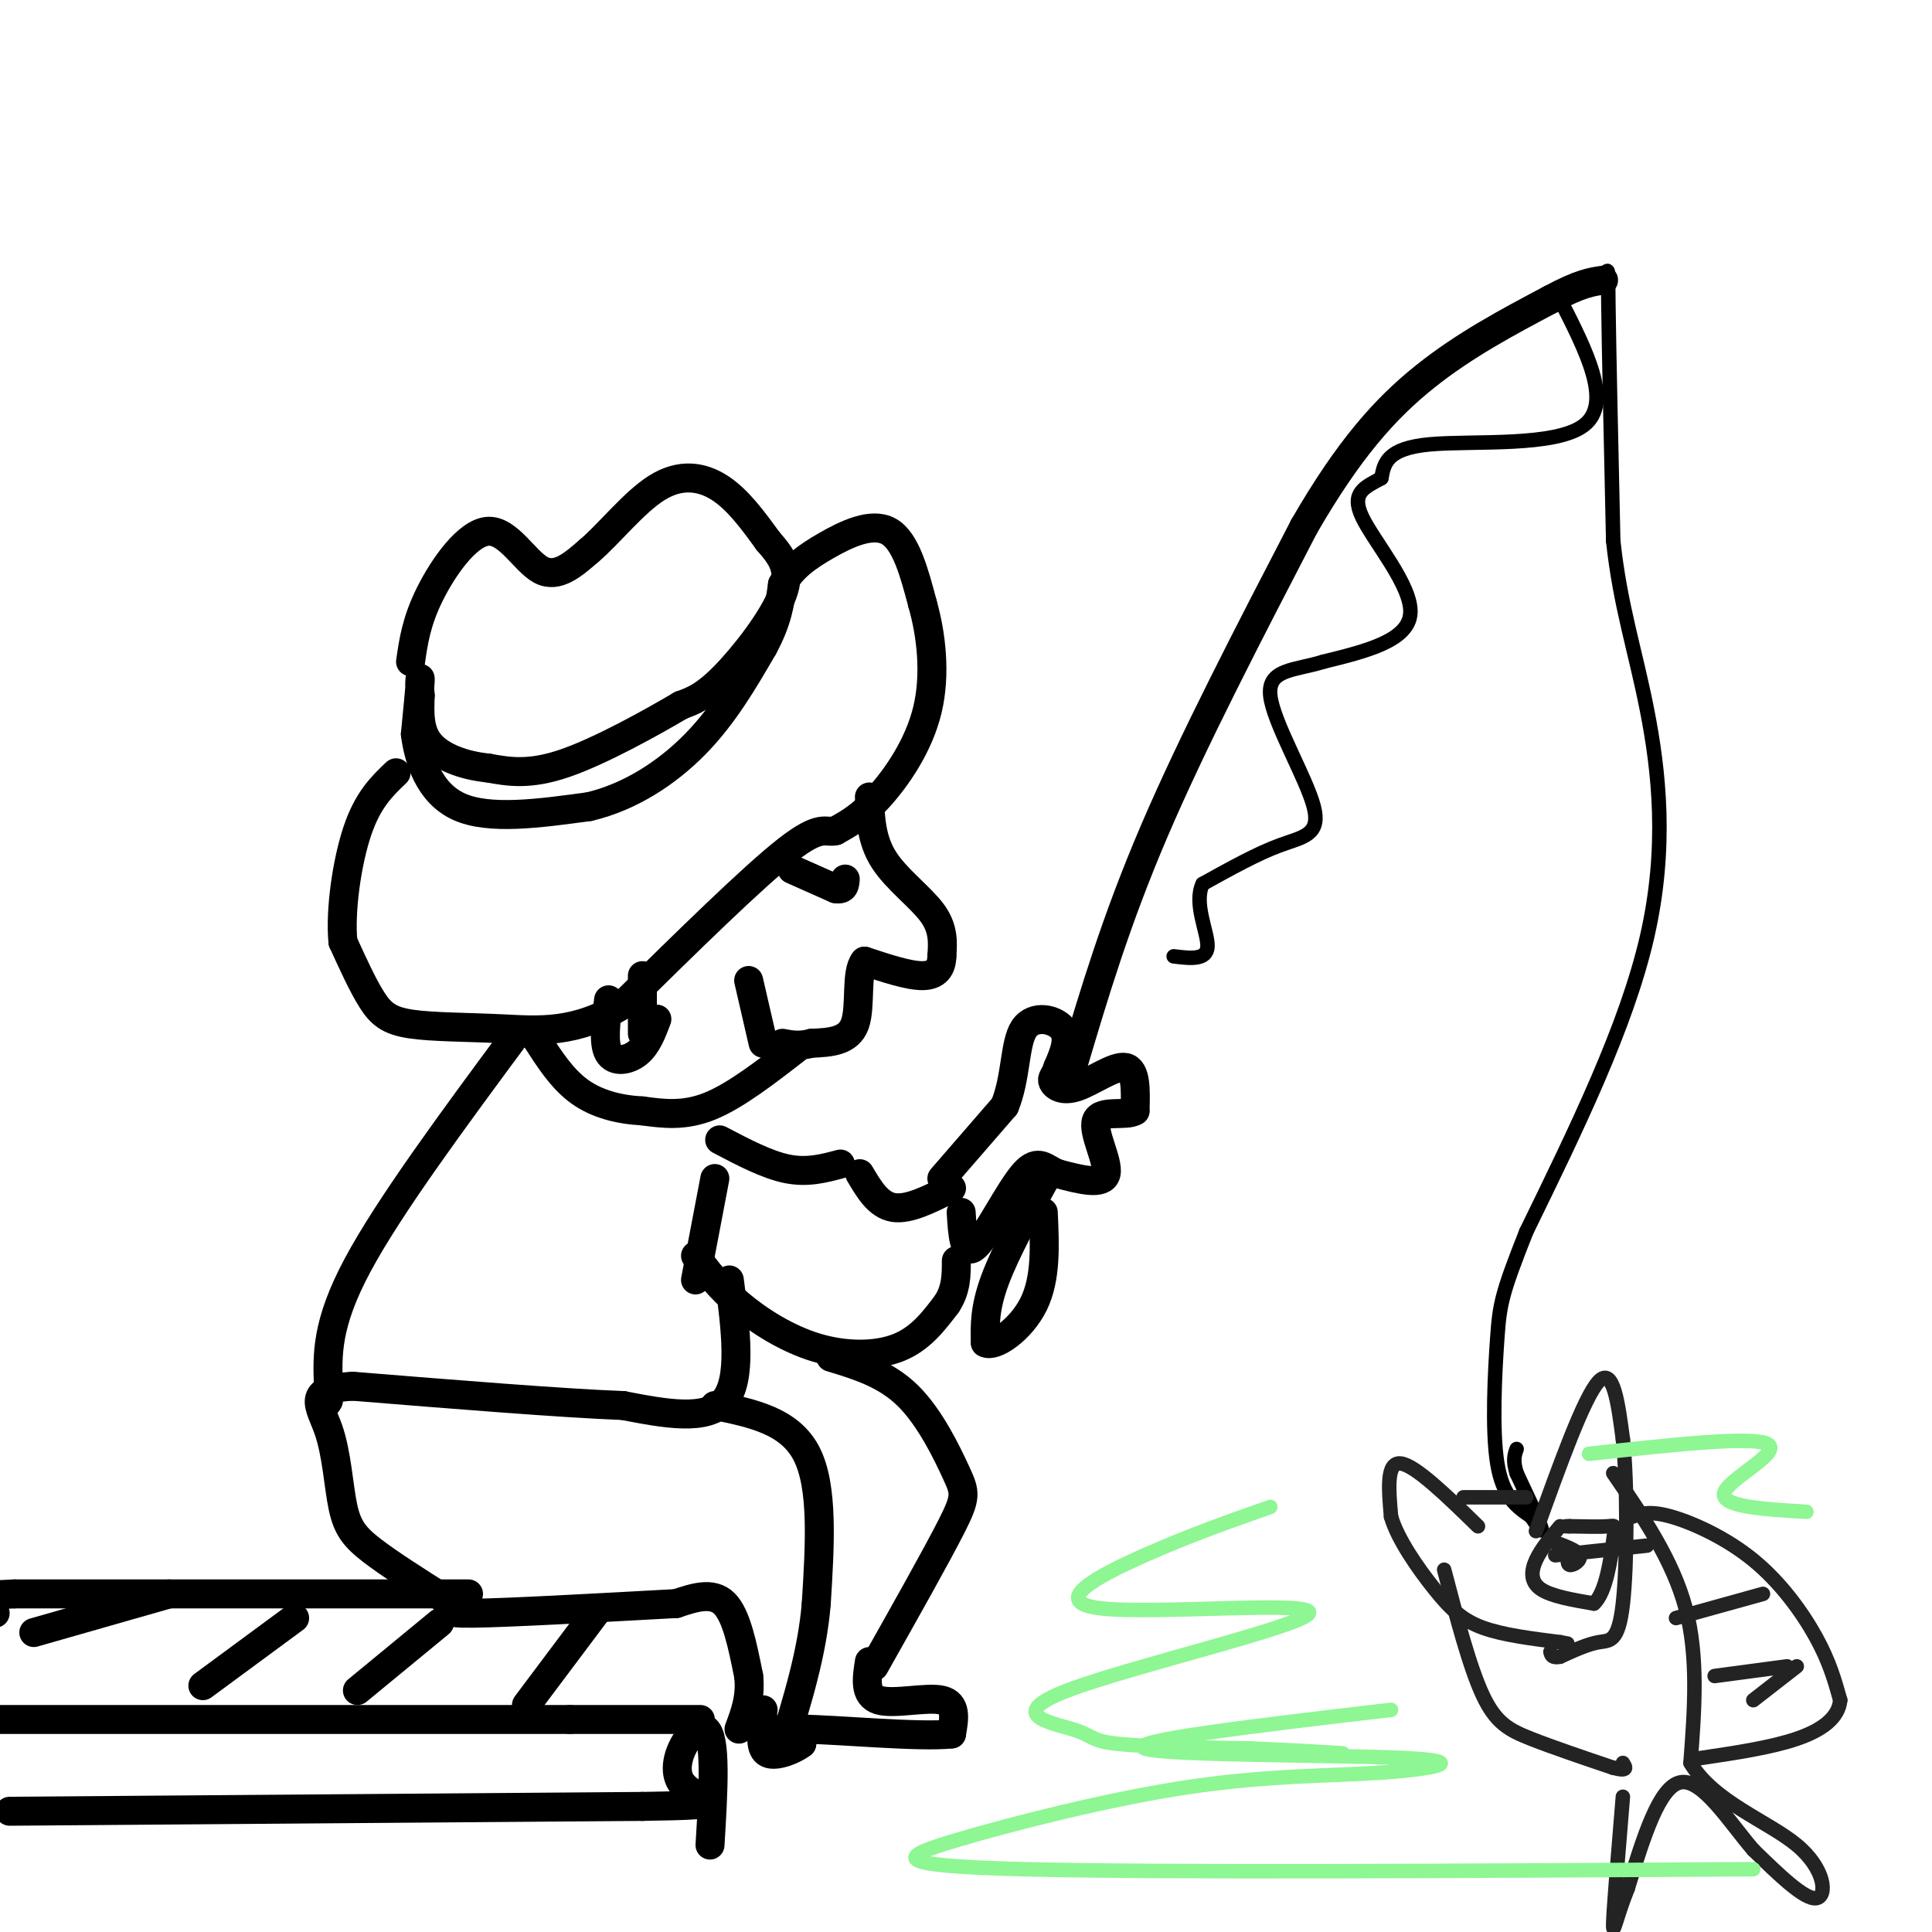 <svg viewBox='0 0 400 400' version='1.1' xmlns='http://www.w3.org/2000/svg' xmlns:xlink='http://www.w3.org/1999/xlink'><g fill='none' stroke='rgb(0,0,0)' stroke-width='6' stroke-linecap='round' stroke-linejoin='round'><path d='M85,137c0.601,-4.185 1.202,-8.369 4,-14c2.798,-5.631 7.792,-12.708 12,-13c4.208,-0.292 7.631,6.202 11,8c3.369,1.798 6.685,-1.101 10,-4'/><path d='M122,114c4.060,-3.429 9.208,-10.000 14,-13c4.792,-3.000 9.226,-2.429 13,0c3.774,2.429 6.887,6.714 10,11'/><path d='M159,112c2.833,3.250 4.917,5.875 3,11c-1.917,5.125 -7.833,12.750 -12,17c-4.167,4.250 -6.583,5.125 -9,6'/><path d='M141,146c-6.022,3.556 -16.578,9.444 -24,12c-7.422,2.556 -11.711,1.778 -16,1'/><path d='M101,159c-5.067,-0.511 -9.733,-2.289 -12,-5c-2.267,-2.711 -2.133,-6.356 -2,-10'/><path d='M87,144c-0.267,-2.711 0.067,-4.489 0,-3c-0.067,1.489 -0.533,6.244 -1,11'/><path d='M86,152c0.644,5.044 2.756,12.156 9,15c6.244,2.844 16.622,1.422 27,0'/><path d='M122,167c8.467,-2.000 16.133,-7.000 22,-13c5.867,-6.000 9.933,-13.000 14,-20'/><path d='M158,134c3.000,-5.500 3.500,-9.250 4,-13'/><path d='M162,121c1.964,-3.464 4.875,-5.625 9,-8c4.125,-2.375 9.464,-4.964 13,-3c3.536,1.964 5.268,8.482 7,15'/><path d='M191,125c1.798,6.310 2.792,14.583 1,22c-1.792,7.417 -6.369,13.976 -10,18c-3.631,4.024 -6.315,5.512 -9,7'/><path d='M173,172c-2.111,0.556 -2.889,-1.556 -10,4c-7.111,5.556 -20.556,18.778 -34,32'/><path d='M129,208c-9.879,6.102 -17.576,5.357 -25,5c-7.424,-0.357 -14.576,-0.327 -19,-1c-4.424,-0.673 -6.121,-2.049 -8,-5c-1.879,-2.951 -3.939,-7.475 -6,-12'/><path d='M71,195c-0.622,-6.444 0.822,-16.556 3,-23c2.178,-6.444 5.089,-9.222 8,-12'/><path d='M180,165c0.200,4.467 0.400,8.933 3,13c2.600,4.067 7.600,7.733 10,11c2.400,3.267 2.200,6.133 2,9'/><path d='M195,198c-0.044,2.422 -1.156,3.978 -4,4c-2.844,0.022 -7.422,-1.489 -12,-3'/><path d='M179,199c-1.911,2.244 -0.689,9.356 -2,13c-1.311,3.644 -5.156,3.822 -9,4'/><path d='M168,216c-2.500,0.667 -4.250,0.333 -6,0'/><path d='M126,207c-0.578,4.489 -1.156,8.978 0,11c1.156,2.022 4.044,1.578 6,0c1.956,-1.578 2.978,-4.289 4,-7'/><path d='M165,217c-6.333,4.917 -12.667,9.833 -18,12c-5.333,2.167 -9.667,1.583 -14,1'/><path d='M133,230c-4.667,-0.244 -9.333,-1.356 -13,-4c-3.667,-2.644 -6.333,-6.822 -9,-11'/><path d='M111,215c-1.500,-1.833 -0.750,-0.917 0,0'/><path d='M133,214c0.000,0.000 0.000,-12.000 0,-12'/><path d='M164,180c0.000,0.000 9.000,4.000 9,4'/><path d='M173,184c1.833,0.333 1.917,-0.833 2,-2'/><path d='M107,214c-13.250,17.917 -26.500,35.833 -33,48c-6.500,12.167 -6.250,18.583 -6,25'/><path d='M68,287c-1.000,4.667 -0.500,3.833 0,3'/><path d='M144,265c0.000,0.000 4.000,-21.000 4,-21'/><path d='M149,236c4.917,2.583 9.833,5.167 14,6c4.167,0.833 7.583,-0.083 11,-1'/><path d='M144,260c2.440,3.262 4.881,6.524 9,10c4.119,3.476 9.917,7.167 16,9c6.083,1.833 12.452,1.810 17,0c4.548,-1.810 7.274,-5.405 10,-9'/><path d='M196,270c2.000,-3.000 2.000,-6.000 2,-9'/><path d='M178,243c1.917,3.250 3.833,6.500 7,7c3.167,0.500 7.583,-1.750 12,-4'/><path d='M155,203c0.000,0.000 3.000,13.000 3,13'/><path d='M195,244c0.000,0.000 13.000,-15.000 13,-15'/><path d='M208,229c2.429,-5.845 2.000,-12.958 4,-16c2.000,-3.042 6.429,-2.012 8,0c1.571,2.012 0.286,5.006 -1,8'/><path d='M219,221c-0.531,1.764 -1.359,2.174 -1,3c0.359,0.826 1.904,2.069 5,1c3.096,-1.069 7.742,-4.448 10,-4c2.258,0.448 2.129,4.724 2,9'/><path d='M235,230c-1.738,1.190 -7.083,-0.333 -8,2c-0.917,2.333 2.595,8.524 2,11c-0.595,2.476 -5.298,1.238 -10,0'/><path d='M219,243c-2.571,-0.976 -4.000,-3.417 -7,0c-3.000,3.417 -7.571,12.690 -10,15c-2.429,2.310 -2.714,-2.345 -3,-7'/><path d='M151,265c1.333,10.333 2.667,20.667 -1,25c-3.667,4.333 -12.333,2.667 -21,1'/><path d='M129,291c-12.833,-0.500 -34.417,-2.250 -56,-4'/><path d='M73,287c-9.930,0.561 -6.754,3.965 -5,9c1.754,5.035 2.088,11.702 3,16c0.912,4.298 2.404,6.228 6,9c3.596,2.772 9.298,6.386 15,10'/><path d='M92,331c1.800,2.311 -1.200,3.089 6,3c7.200,-0.089 24.600,-1.044 42,-2'/><path d='M172,281c5.696,1.726 11.393,3.452 16,8c4.607,4.548 8.125,11.917 10,16c1.875,4.083 2.107,4.881 -1,11c-3.107,6.119 -9.554,17.560 -16,29'/><path d='M140,332c3.750,-1.250 7.500,-2.500 10,0c2.500,2.500 3.750,8.750 5,15'/><path d='M155,347c0.500,4.333 -0.750,7.667 -2,11'/><path d='M97,330c0.000,0.000 -94.000,0.000 -94,0'/><path d='M3,330c-16.333,0.667 -10.167,2.333 -4,4'/><path d='M0,356c0.000,0.000 118.000,0.000 118,0'/><path d='M118,356c24.167,0.000 25.583,0.000 27,0'/><path d='M2,375c0.000,0.000 131.000,-1.000 131,-1'/><path d='M133,374c21.798,-0.345 10.792,-0.708 8,-5c-2.792,-4.292 2.631,-12.512 5,-11c2.369,1.512 1.685,12.756 1,24'/><path d='M148,291c7.750,1.583 15.500,3.167 19,10c3.500,6.833 2.750,18.917 2,31'/><path d='M169,332c-0.833,10.167 -3.917,20.083 -7,30'/><path d='M180,344c-0.556,3.533 -1.111,7.067 2,8c3.111,0.933 9.889,-0.733 13,0c3.111,0.733 2.556,3.867 2,7'/><path d='M197,359c-6.578,0.733 -24.022,-0.933 -31,-1c-6.978,-0.067 -3.489,1.467 0,3'/><path d='M166,361c-1.511,1.222 -5.289,2.778 -7,2c-1.711,-0.778 -1.356,-3.889 -1,-7'/><path d='M158,356c-0.167,-1.500 -0.083,-1.750 0,-2'/><path d='M124,333c0.000,0.000 -15.000,20.000 -15,20'/><path d='M91,336c0.000,0.000 -17.000,14.000 -17,14'/><path d='M61,335c0.000,0.000 -19.000,14.000 -19,14'/><path d='M35,330c0.000,0.000 -28.000,8.000 -28,8'/><path d='M217,243c-4.417,8.083 -8.833,16.167 -11,22c-2.167,5.833 -2.083,9.417 -2,13'/><path d='M204,278c1.822,1.089 7.378,-2.689 10,-8c2.622,-5.311 2.311,-12.156 2,-19'/><path d='M222,221c4.500,-15.167 9.000,-30.333 17,-49c8.000,-18.667 19.500,-40.833 31,-63'/><path d='M270,109c9.222,-15.978 16.778,-24.422 25,-31c8.222,-6.578 17.111,-11.289 26,-16'/><path d='M321,62c6.167,-3.333 8.583,-3.667 11,-4'/></g>
<g fill='none' stroke='rgb(0,0,0)' stroke-width='3' stroke-linecap='round' stroke-linejoin='round'><path d='M323,62c5.444,10.689 10.889,21.378 5,26c-5.889,4.622 -23.111,3.178 -32,4c-8.889,0.822 -9.444,3.911 -10,7'/><path d='M286,99c-3.262,1.821 -6.417,2.875 -4,8c2.417,5.125 10.405,14.321 10,20c-0.405,5.679 -9.202,7.839 -18,10'/><path d='M274,137c-5.882,1.841 -11.587,1.442 -11,7c0.587,5.558 7.466,17.073 9,23c1.534,5.927 -2.276,6.265 -7,8c-4.724,1.735 -10.362,4.868 -16,8'/><path d='M249,183c-1.956,4.044 1.156,10.156 1,13c-0.156,2.844 -3.578,2.422 -7,2'/><path d='M326,58c2.444,0.000 4.889,0.000 6,-1c1.111,-1.000 0.889,-3.000 1,6c0.111,9.000 0.556,29.000 1,49'/><path d='M334,112c1.440,13.429 4.542,22.500 7,35c2.458,12.500 4.274,28.429 0,47c-4.274,18.571 -14.637,39.786 -25,61'/><path d='M316,255c-5.143,13.000 -5.500,15.000 -6,22c-0.500,7.000 -1.143,19.000 0,26c1.143,7.000 4.071,9.000 7,11'/><path d='M317,314c1.756,2.644 2.644,3.756 2,2c-0.644,-1.756 -2.822,-6.378 -5,-11'/><path d='M314,305c-0.833,-2.667 -0.417,-3.833 0,-5'/></g>
<g fill='none' stroke='rgb(35,35,35)' stroke-width='3' stroke-linecap='round' stroke-linejoin='round'><path d='M306,316c-6.500,-6.333 -13.000,-12.667 -16,-13c-3.000,-0.333 -2.500,5.333 -2,11'/><path d='M288,314c1.321,4.655 5.625,10.792 9,15c3.375,4.208 5.821,6.488 10,8c4.179,1.512 10.089,2.256 16,3'/><path d='M323,340c2.667,0.500 1.333,0.250 0,0'/><path d='M318,317c5.000,-13.917 10.000,-27.833 13,-31c3.000,-3.167 4.000,4.417 5,12'/><path d='M336,298c0.976,9.107 0.917,25.875 0,34c-0.917,8.125 -2.690,7.607 -5,8c-2.310,0.393 -5.155,1.696 -8,3'/><path d='M323,343c-1.667,0.333 -1.833,-0.333 -2,-1'/><path d='M303,310c0.000,0.000 13.000,0.000 13,0'/><path d='M323,316c-1.978,2.356 -3.956,4.711 -5,7c-1.044,2.289 -1.156,4.511 1,6c2.156,1.489 6.578,2.244 11,3'/><path d='M330,332c2.571,-2.298 3.500,-9.542 4,-13c0.500,-3.458 0.571,-3.131 -1,-3c-1.571,0.131 -4.786,0.065 -8,0'/><path d='M325,316c-1.333,0.000 -0.667,0.000 0,0'/><path d='M325,321c-0.356,1.422 -0.711,2.844 0,3c0.711,0.156 2.489,-0.956 2,-2c-0.489,-1.044 -3.244,-2.022 -6,-3'/><path d='M299,325c2.644,10.111 5.289,20.222 8,26c2.711,5.778 5.489,7.222 10,9c4.511,1.778 10.756,3.889 17,6'/><path d='M334,366c3.167,0.833 2.583,-0.083 2,-1'/><path d='M334,305c6.167,9.000 12.333,18.000 15,28c2.667,10.000 1.833,21.000 1,32'/><path d='M350,365c4.738,8.024 16.083,12.083 22,17c5.917,4.917 6.405,10.690 4,11c-2.405,0.310 -7.702,-4.845 -13,-10'/><path d='M363,383c-4.867,-5.644 -10.533,-14.756 -15,-14c-4.467,0.756 -7.733,11.378 -11,22'/><path d='M337,391c-2.467,6.133 -3.133,10.467 -3,7c0.133,-3.467 1.067,-14.733 2,-26'/><path d='M338,314c1.815,-0.619 3.631,-1.238 8,0c4.369,1.238 11.292,4.333 17,9c5.708,4.667 10.202,10.905 13,16c2.798,5.095 3.899,9.048 5,13'/><path d='M381,352c-0.333,3.622 -3.667,6.178 -9,8c-5.333,1.822 -12.667,2.911 -20,4'/><path d='M347,335c0.000,0.000 18.000,-5.000 18,-5'/><path d='M355,347c0.000,0.000 15.000,-2.000 15,-2'/><path d='M363,352c0.000,0.000 9.000,-7.000 9,-7'/><path d='M341,320c0.000,0.000 -19.000,2.000 -19,2'/></g>
<g fill='none' stroke='rgb(142,246,147)' stroke-width='3' stroke-linecap='round' stroke-linejoin='round'><path d='M263,312c-8.258,2.897 -16.516,5.794 -26,10c-9.484,4.206 -20.193,9.722 -9,11c11.193,1.278 44.289,-1.682 43,1c-1.289,2.682 -36.964,11.008 -50,16c-13.036,4.992 -3.433,6.652 1,8c4.433,1.348 3.695,2.385 9,3c5.305,0.615 16.652,0.807 28,1'/><path d='M259,362c7.833,0.333 13.417,0.667 19,1'/><path d='M329,301c17.000,-1.867 34.000,-3.733 37,-2c3.000,1.733 -8.000,7.067 -9,10c-1.000,2.933 8.000,3.467 17,4'/><path d='M288,354c-27.592,3.242 -55.184,6.484 -51,8c4.184,1.516 40.146,1.307 54,2c13.854,0.693 5.602,2.288 -5,3c-10.602,0.712 -23.553,0.541 -40,3c-16.447,2.459 -36.390,7.547 -48,11c-11.610,3.453 -14.889,5.272 14,6c28.889,0.728 89.944,0.364 151,0'/></g>
</svg>
